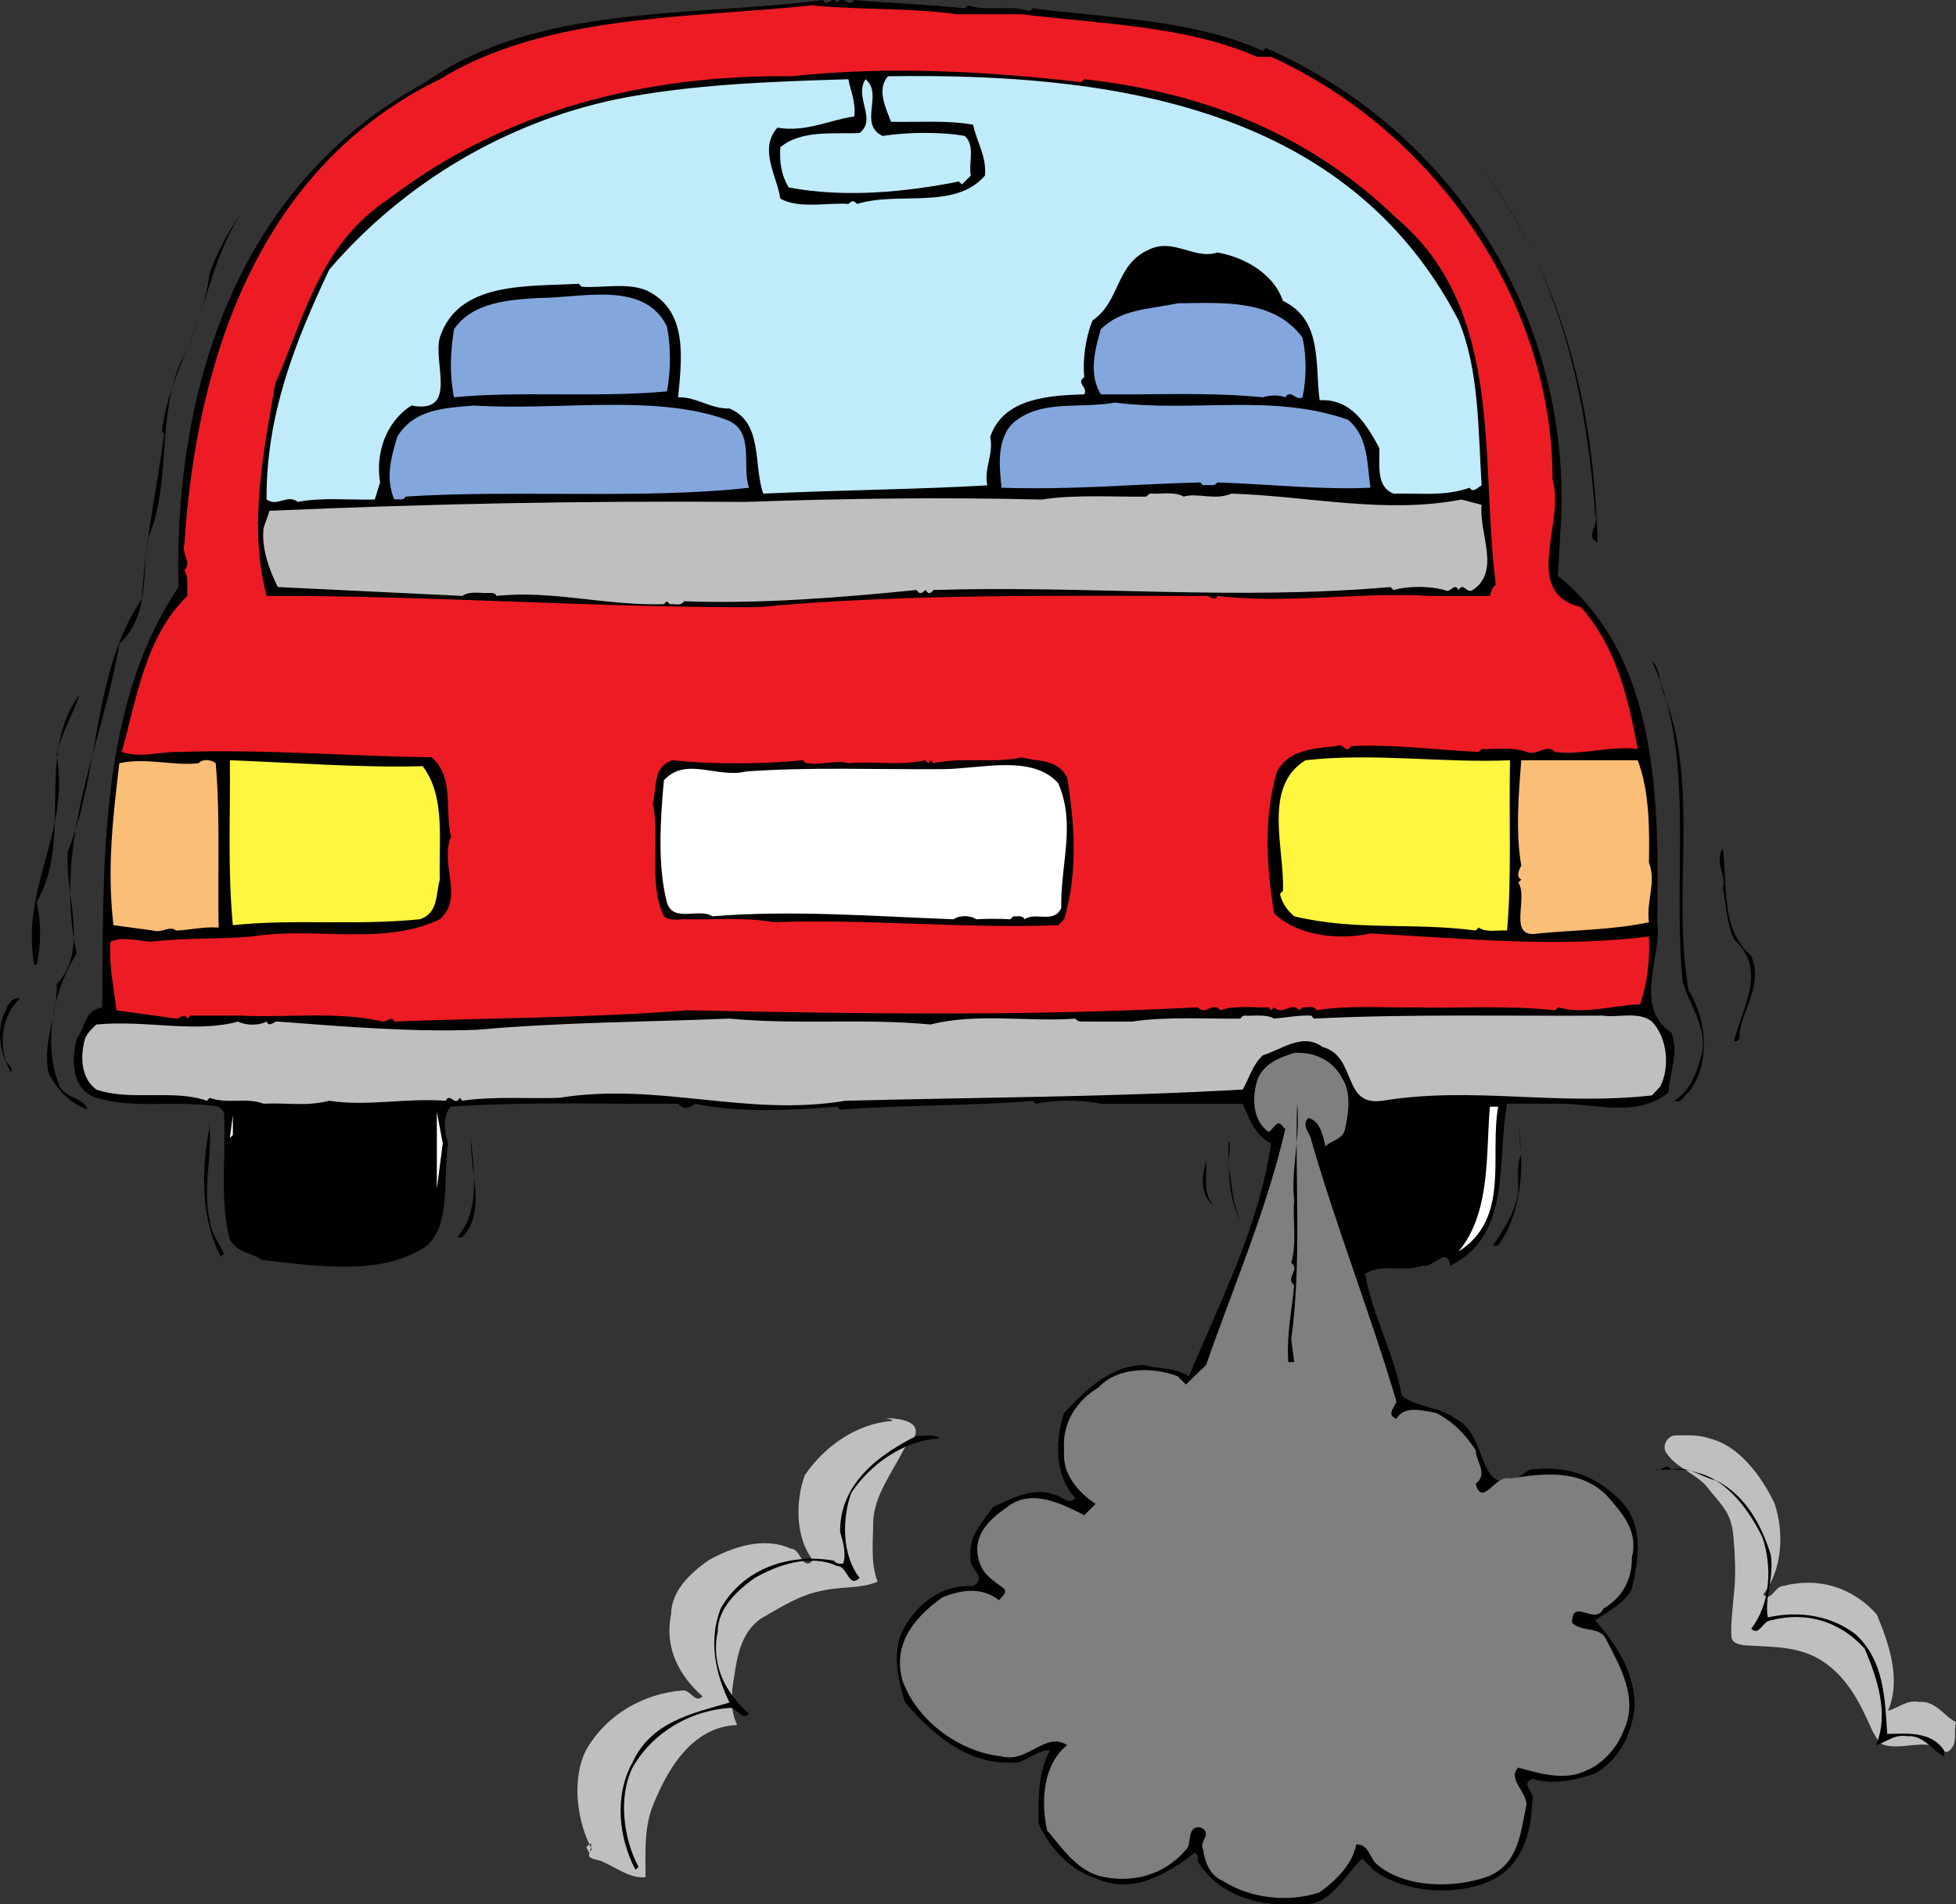 <svg xmlns="http://www.w3.org/2000/svg" width="403.103" height="392.488"><rect width="100%" height="100%" fill="#333333" stroke="none"/><defs><clipPath id="a"><path d="M343 295h60.102v67H343Zm0 0"/></clipPath><clipPath id="b"><path d="M15 0h331v392.488H15Zm0 0"/></clipPath></defs><path fill="#bfbfbf" d="M120.822 380.723c.175.375.359.742.55 1.105l.61-.61c-3.047-5.726-4.266-14.257-1.219-20.472 4.266-7.43 11.941-11.695 19.984-12.305 1.582-.12 2.559 2.801 4.024 1.22-4.633-4.145-7.922-9.75-6.461-16.938 0-4.754 4.02-8.532 7.676-11.09 4.754-2.68 11.332-4.996 16.937-2.438 2.196 0 2.317 4.754 4.633 2.438-3.656-4.63-3.656-12.184-1.707-17.547 4.145-6.094 10.844-10.723 18.156-11.211-.61-.488-1.37-.578-2.191-.563 2.406-.043 8.191.2 6.668 3.852-.305.61-1.52 1.523-2.13 2.438-2.437 4.875-6.093 9.445-6.398 14.93 0 4.261-.609 8.527.915 12.488-3.657 1.523-7.313.914-11.274 1.828-4.871.914-8.527 3.351-12.793 5.789-3.96 2.742-4.875 7.613-5.484 11.879-.61 3.351-.914 7.007.61 10.054-9.442.305-14.622 9.442-17.669 17.364-1.523 4.57-1.219 9.136-1.219 14.011-3.046.305-5.789-1.828-8.527-3.047-.914-.609-2.742-.609-3.047-1.218-.305-.914.61-1.524.305-2.743"/><g clip-path="url(#a)" transform="translate(.001)"><path fill="#bfbfbf" d="M403.105 353.742v1.219c-2.195-.977-4.265-4.512-7.554-4.145-2.684-.488-4.266 1.22-6.461 1.829 2.805-6.582.125-14.012-2.313-19.864-4.996-5.605-12.062-7.797-19.375-5.847-1.586 0-2.437 3.41-4.023 1.707 3.902-4.996 4.387-12.672 2.316-18.766-2.558-5.363-7.187-11.941-13.523-13.406-1.914-.727-4.64-.637-6.813-.598-1.921.035-2.937 2.426-1.921 3.645 2.03 3.046 5.683 4.062 8.125 6.703 1.417 1.828 3.042 3.453 4.261 5.484 1.422 2.438 1.422 5.277 1.625 7.918.203 3.25.203 6.5-.203 9.75-.203 2.844-.61 5.484-.406 8.121.203 1.219 1.422 1.422 2.437 1.625 5.688.406 11.782 0 16.856 3.656 4.875 3.454 7.312 8.532 9.75 14.016.61 1.016 1.219 2.434 2.234 2.84 3.453 1.016 6.903-.61 10.356.203 1.218.406 2.437 1.828 3.25 1.016 1.828-1.422.812-3.856 1.382-5.887"/></g><g clip-path="url(#b)" transform="translate(.001)"><path d="M172.52.613c1.218-1.949 2.316 1.219 3.535-.61 8.164.731 14.62.852 22.785 1.708l.61-.61c3.898 1.34 8.894-.12 12.792 1.22l.61-.61c16.085 2.07 33.023 2.316 47.402 8.773l.61-.609c38.624 17.059 63.116 55.563 60.8 98.336l-.605 10.476c20.836 16.938 20.836 46.06 20.468 71.407 1.098 6.824-5.117 17.426 2.926 22.785 1.582 4.144-.367 8.164-.61 12.309-6.214 5.117-14.378 2.437-22.179 2.316h-11.086c-2.195 11.816 1.098 27.05-11.7 33.387-.608-4.266-3.655.73-5.847 0-3.535 1.46-8.527-.61-11.699 1.707 1.586 8.77 5.973 16.328 7.555 25.097 3.414 2.563 7.8 2.196 11.09 4.754 7.312 3.29 4.02 18.887 15.23 10.48 6.945-.855 12.797.852 17.547 5.239 6.215 5.117 5.117 12.43 3.535 19.375-1.586 3.047-4.996 4.629-7.555 6.457 4.508 5.117 8.043 10.602 8.164 17.547-.488 5.484-2.925 10.969-8.164 14.015-4.02 1.34-8.652 2.434-12.918 1.094-2.312.977-.12 2.438 0 3.535-.12 6.579-1.46 13.282-7.554 16.938-7.309 3.898-18.645 3.289-25.223-1.707l-2.316-2.313c-3.532 3.29-6.578 9.868-12.305 9.38-8.773.734-17.184-1.704-21.57-8.774 0-.606.125-1.461-.61-1.824-5.726 4.386-12.914 8.773-20.468 5.238-5.243-1.586-9.383-6.215-11.7-11.09-.12-5.36-.12-10.844 2.317-15.23-1.95-.243-4.266 1.707-6.457 2.437-9.871.973-17.426-5.363-23.399-12.309-1.34-4.14-2.437-8.894-1.094-13.523 2.434-5.973 8.165-10.969 15.11-10.48 3.168-1.95-1.098-3.657-.488-5.848-.61-4.387 2.437-7.313 4.628-10.48 3.903-1.708 8.165-4.266 12.918-2.438 1.22.246 2.68 2.195 4.02.61-4.266-4.387-4.266-11.942-2.313-17.548 4.383-4.75 9.625-9.746 16.329-9.87 3.168.855 6.578.488 9.379 2.316 6.582-15.719 14.378-30.707 16.94-48.012-3.413-1.582-4.51-5.238-5.85-8.16h-29.247c-4.02-.856-9.258-.856-13.402 0l-.61-.61c-12.304 1.094-27.292.852-39.722 1.829l-.61-.614c-9.382.735-20.226 1.344-29.246-.605-1.582.973-2.191 1.34-3.53 0-16.329.121-30.829-.488-46.794.605-1.828 1.707-1.34 5.364-.61 7.555-1.218 7.8 1.098 19.012-6.335 22.3-9.016 4.876-21.567 2.927-32.168 1.708-2.07-1.586-4.875-1.34-6.457-4.145-2.195-8.043-.734-17.547-1.219-26.32l-1.097-1.098c-8.774-1.46-16.817.614-25.223-1.824-5.242-1.828-5.121-7.8-4.024-12.187 1.95-2.559 1.465-5.727 5.243-6.457.242-30.098-.61-62.266 15.718-86.637-.976-42.04 12.793-83.348 50.934-104.063C110.617.734 142.789 3.54 169.594.004c.976 1.828 1.953-1.34 2.926.61"/></g><path fill="#ed1c24" d="M197.134 2.93h13.402c16.575 2.07 33.754 2.312 48.5 8.773h2.926c33.63 15.352 58 50.078 58 87.121 2.68 9.02-6.582 23.278 5.848 26.324 7.312 8.286 9.75 18.762 11.7 29.243-5.364-.73-11.7 1.34-17.06.609-1.828-1.828-3.414.852-5.851 0-2.68-1.098-6.945-.488-9.258-.61l-.61.61c-9.507-.488-17.304-1.586-26.32-1.219-1.097 1.828-1.585-.851-2.925 0-4.754.489-9.871.73-12.309 5.239-2.8 9.382-2.191 19.5-.61 29.246 5.122 4.875 13.65 5.484 19.864 4.144 18.766.973 38.629 3.043 57.39.61.247 4.996-.363 9.625-1.824 14.011-5.605.121-11.21 2.192-16.937.61l-.61.609c-9.992-1.098-20.105-.367-29.246-.61-5.847.122-13.523-.488-19.863.61-.61-1.098-1.824-.488-2.922-.61l-.61.61c-1.706-1.95-3.413 1.219-5.241-.61l-.606.61-.488-.61c-2.684.122-7.07-.488-9.992.61-1.586-1.95-3.047 1.219-4.633-.61-35.824 1.829-68.48 1.34-105.277.61-19.743 1.586-41.676 1.586-60.317 2.316-.61-1.343-1.465.122-2.316 0-9.75-2.195-20.227-.73-29.246-1.218H39.216l-.61.609c-.609-1.344-1.464.121-2.316 0l-12.308-1.707c-.488-4.754-1.582-9.14-1.219-14.137 2.559-1.093 5.606-.242 8.164 0 7.192-.851 14.867-.484 21.082-1.093 13.16-2.075 26.809 2.07 38.629-3.536 5.117-4.507-.125-11.453 2.313-16.937-1.34-5.484.73-12.43-4.02-16.45-18.035-.245-34.363-1.706-52.152-1.097-3.778-.121-7.555 1.34-11.7 0 3.168-11.332 4.875-23.762 13.528-32.168-.125-1.828.363-3.777-.61-5.238 1.582-1.828-.609-3.293 0-5.364 2.434-38.14 15.352-77.742 52.641-95.898 22.055-13.523 51.664-12.55 76.645-15.23 10.113.972 20.347.488 29.851 1.828"/><path d="m222.845 16.941.61-.609c24.25 2.68 46.183 11.09 64.335 28.637 22.301 18.765 17.184 49.593 20.473 75.547-.73.488-.973 1.46-1.219 2.316H294.74c-14.258-.855-29.977 1.703-43.868 0-.609 1.34-1.464-.121-2.316 0-30.46 0-62.387-.488-92.363 2.316-34.117.122-67.871-2.437-101.258-2.316-3.777-14.379-.61-29.977 1.828-43.867 5.969-13.528 9.016-28.516 23.395-38.02 23.64-18.03 52.394-25.586 82.98-25.222 20.227-2.192 40.578-.973 59.707 1.218"/><path fill="#bfebfb" d="M300.587 66.047c4.266 10.238 4.02 22.3 4.754 34-.734.363-1.828 1.703-2.437.484-5.364 1.828-9.75 1.098-15.72 1.219-3.655-1.46-2.804-5.848-2.925-9.383-2.68-4.996-5.848-10.234-12.308-9.87-.973-7.552.609-16.571-7.555-20.47-1.95-5.726-8.04-9.015-13.524-9.992-4.632 1.582-9.02-3.047-14.015-.61-7.067 3.048-5.848 10.602-11.696 14.622-1.464 3.535-2.07 8.164-1.707 11.7-1.828 1.218.852 2.07 0 3.534-6.824.242-16.691.61-19.375 8.774.73 3.656-1.34 6.336-.609 9.992-14.742.851-30.707.973-46.18 1.703-2.074-5.969 0-14.621-6.945-17.547-3.902.121-6.824-2.437-10.601-2.312.73-7.68 2.07-17.426-5.852-21.692-3.898-2.191-10.113-.73-14.012-1.097l-.61-.61c-10.843.61-24.859-.484-28.632 11.09-1.465 5.117 3.898 15.84-5.852 14.012-5.359 3.414-7.433 9.992-6.457 15.844l-1.097 3.53c-5.36.122-10.844-.488-15.84.489-2.195-1.707-4.145 1.098-6.457-.488-.125-17.547 5.969-32.656 12.914-47.399 15.477-18.035 36.555-30.343 59.098-35.093 15.109-3.047 31.562-3.657 47.89-4.145.485 2.559 1.582 4.754 1.219 7.676-5.242.73-9.871 3.293-15.844 2.316-3.898 4.387-.12 9.871.61 14.621 3.902 2.196 10.113.735 14.015 1.098.364-.242.61-.73 1.219-.488l.61.488c8.406-2.68 20.105 1.34 26.316-5.848.367-4.023-1.703-6.945-2.434-10.48-5.242-.977-11.21-.488-16.937-.61-.977-2.8-3.047-6.578-.614-9.382 46.551-.73 94.805 6.336 117.59 50.324"/><path fill="#bfebfb" d="M181.904 28.031c5.238-.855 12.43-.855 16.937 0 2.192 2.07.73 5.485 1.219 8.164l-1.828 1.828-.61-.609c-10.968 2.191-23.64 3.41-35.093 1.219-1.461-2.438-1.95-5.117-1.707-8.29 4.386-3.652 11.21-2.679 16.328-2.921 3.656-2.926-1.219-7.313 1.219-11.09 3.777 3.047-1.583 9.262 3.535 11.7"/><path d="M329.224 111.742c-2.684-1.097.488-3.531-.488-5.847-1.95-26.567-8.043-51.18-24.004-72.016 16.816 22.422 23.758 48.863 24.492 77.863M37.997 73.113c-5.972 11.211-2.437 26.446-7.554 38.02-1.098 7.555.242 16.086-5.852 21.566-3.531 21.082-13.77 40.7-8.773 63.852-4.871 7.554-7.067 18.523-3.532 27.418 1.583 2.558 4.75 2.191 5.848 4.754-3.777-1.344-6.457-4.145-8.164-7.68-1.219-6.7 1.95-11.695 1.707-18.156 6.82-7.309 1.582-18.278 2.313-27.414 6.703-16.696 4.996-36.922 15.234-52.032.73-11.699 3.047-22.664 4.629-33.996l-.488-.61c1.464-11.698 8.41-20.96 9.87-32.655a54.456 54.456 0 0 1 8.774-15.235c-7.922 9.383-9.015 21.57-14.012 32.168M245.63 54.96c6.094-2.437 11.578 1.34 15.235 5.24v1.218c-10.235-1.461-18.278-1.098-28.637.61-.61-2.926 2.926-5.727 5.238-8.286 2.317-.367 6.582-1.828 8.164 1.219"/><path fill="#83a7dd" d="M111.107 61.418c8.773 0 21.691-3.656 26.32 5.848.852 4.023.852 9.382 0 13.406-14.379 1.34-30.219-.121-43.867 1.219-.973-4.996-.73-9.141 0-14.016 3.898-5.727 11.7-6.094 17.547-6.457m157.313 8.164c.85 3.777.85 8.527 0 12.309-1.466.851-2.317-1.829-3.536 0-1.219-.489-3.289-.489-4.629 0-11.453-1.098-21.445-.489-33.39-.61-2.559-4.144-1.215-9.261 0-13.406 4.265-4.266 10.238-4.14 15.843-5.36 9.625-.12 19.86-.855 25.711 7.067m9.383 16.938c4.262 3.535 3.899 9.136 4.629 14.011-9.504.489-20.957-.73-31.559-1.094-.609.973-1.828.364-2.925.61l-.61-.61c-14.258.364-26.074 1.583-40.941 1.094-.367-3.898-1.219-9.87 2.437-13.402 5.848-4.875 13.282-2.805 20.957-4.145 16.45 2.075 32.414-1.949 48.012 3.536m-128.066 0c5.968 2.316 3.043 9.382 4.629 14.011-21.325 2.438-48.985.367-70.797 1.828-.364.977-1.582.368-2.313.61-1.828-4.387-.734-8.406.606-12.914 3.414-5.73 9.75-5.973 15.843-6.461 17.301 1.097 37.286-2.438 52.032 2.926"/><path fill="#bfbfbf" d="M236.247 102.36c.368-.364.61-.731 1.22-.61 1.464.121 4.632-.488 6.46.61 3.047-.852 6.336.855 9.871-.61 15.84.488 31.559 4.266 47.399 1.219l4.144 1.097c-.61 5.848 4.02 13.649-1.828 17.547-1.34.852-1.828-1.707-2.926 0-.976-1.707-1.582.852-2.926 0-3.167-.851-7.308-.851-10.476 0l-.61-.61c-32.414 2.802-61.66-.366-94.19.61-.247.364-.61.73-1.099.61l-.609-.61c-.367.364-.61.73-1.219.61l-.609-.61c-15.598 1.582-32.902 2.922-47.887 2.317-.61 1.093-1.949.484-2.926.605l-.609-.605-.61.605c-11.82.367-22.906-2.922-34.484-1.703-.242-.73-1.218-.61-1.703-.61-1.097.122-3.902-.488-5.363.61l-38.02-1.828c-1.828-3.656-3.41-8.164-2.921-12.188l1.218-3.53c33.75-1.466 63.727-2.071 98.211-1.829 20.473-.73 40.82-.977 60.926-.488 6.824-1.098 15.84-.489 21.566-.61"/><path d="M342.747 142.691c7.676 18.766 1.707 41.676 5.239 61.414 3.78 6.094 4.633 15.11 0 21.083-.973.609-1.461 2.316-2.922 1.707 3.656-2.317 4.875-6.583 5.847-10.48.489-5.485-2.8-9.384-4.14-14.013-2.195-22.91 2.8-46.304-6.336-66.168 1.582 1.34 1.582 4.266 2.312 6.457m-326.441.609c-9.137 12.43-1.098 29.614-8.773 42.65.976 4.023.976 8.898 0 12.917h-.489c-2.8-16.207 7.434-27.05 4.633-43.258.852-4.386 3.531-8.53 4.629-12.308m194.23 12.797c3.415.972 7.313.242 9.387 4.14 1.582 9.75 2.192 19.864-.61 29.246l-1.218 1.22c-19.863.73-39.969-1.34-58.492-.61-6.336-1.098-12.063-.489-18.031-.61-.977-.12-3.536.489-4.754-.609-3.29-6.703-.73-16.695-2.313-23.395.973-3.046-.125-7.554 4.14-8.773 7.798.852 18.278.852 26.81 0 .363.363.609.73 1.218.61 2.192.488 5.848-.731 8.164 0 5.239-.489 10.114.609 15.84-.61l.61.61.488-.61.61.61c6.456-1.34 12.425.12 18.151-1.22"/><path fill="#fff63f" d="M311.189 156.707c-.246 11.695.367 24.492-.61 35.094-1.949-.121-4.265.484-5.847-.61l-.61.61c-12.918-1.707-24.738.12-37.41-2.926-1.582-1.34-2.558-2.926-2.926-4.629l.61-.61c.367-8.773-4.262-21.445 4.633-26.929 14.011-1.586 28.39.61 42.16 0"/><path fill="#fbbe76" d="M40.92 157.316c.855-.976 2.679-.73 3.534 0 .973 10.965.368 23.274.61 33.875-3.168-.246-6.582.61-8.774.61-1.34-1.098-2.925.61-4.754 0l-8.164-1.098c-1.34-11.941-.12-21.933 1.22-33.387 5.605-1.218 11.089.61 16.327 0"/><path fill="#fff63f" d="M87.103 157.926c4.75 6.215 3.289 15.23 3.535 23.394-.855 2.926-.246 6.946-4.144 8.164-13.16 1.34-25.958-.12-38.508 1.22-1.094-11.7-.485-22.665-.606-33.997 13.281.488 26.926 1.582 39.723 1.219"/><path fill="#fbbe76" d="M337.51 156.707c2.437 6.336 2.437 14.379 2.312 21.078 1.586 4.145-.606 7.922 0 12.309-7.309 1.586-15.23 1.586-22.786 2.316-6.578 1.219-1.949-7.312-4.14-10.48l.61-.61c-1.22-.73-.368-2.07 0-2.925-1.22-6.946-.49-15.352 0-21.688h24.003"/><path fill="#fff" d="M194.212 158.535c7.676 0 18.52-3.168 23.883 2.922 3.652 8.531.484 16.328.606 25.711-1.461 3.293-5.36.73-7.555 2.316-.485-.972-1.582-.488-2.313-.609l-.609.61c-1.828-.122-5.242-.122-7.066 0-1.098-.852-3.536-.852-4.633 0-16.45-.61-33.266-1.95-49.715-.61-2.8-1.828-8.164 1.46-9.383-2.926-1.95-7.554-1.34-17.058-.61-25.101 4.509-4.996 10.966-.364 16.938-1.828 13.16-.973 27.66-.364 40.457-.485"/><path d="M360.904 197.04c2.683 6.456-2.559 11.698-2.438 17.058-.242.246-.488.73-1.097.488 1.707-6.945 6.945-14.742 0-20.957-1.583-3.293-1.583-7.07-2.313-10.602.852-2.316-1.828-5.363 0-8.164.973 7.797-.488 16.692 5.848 22.176M4.122 205.813c-3.535 3.289-4.265 8.406-2.925 12.917.488.73 1.586 1.34 1.097 2.313-2.195-3.531-3.293-8.895-1.097-12.793.242-1.098 1.46-2.805 2.925-2.438"/><path fill="#bfbfbf" d="M255.622 209.957c.247-.246.489-.734 1.098-.61 1.219.122 4.266-.367 5.848.61 2.683-.246 5.242-.734 7.68-.61l.484.61c19.62-.977 39.847-.488 59.707-.61 2.683.489 7.312-.976 9.996 1.22 3.168 3.288 3.777 9.378 1.703 13.402l-1.703 1.828c-20.11 2.191-36.8-1.95-55.566 1.098-8.407 1.214-5.118-9.141-12.31-11.09-4.14-3.047-8.526.61-12.304 1.707-2.195 2.07-2.804 4.75-4.144 7.066-27.54 1.582-53.739 1.582-81.883 2.317-20.473 3.41-38.508-3.903-58.977-.61-5.851.242-13.648-.367-19.984.61l-.488-.61c-1.098 1.95-1.95-1.219-2.926.61-8.285-.61-16.328 1.214-24.004 0-4.875 1.214-8.406.363-13.523.609-3.293-1.344-7.68.121-11.09-1.219l-.61.61c-6.824-2.438-15.84.12-22.785-2.317-3.293-2.437-3.293-7.066-2.316-10.48.488-1.22 1.46-2.07 2.316-2.922 10.235-.977 20.469 1.828 29.242-.61 1.586.852 4.266.852 5.852 0 .61 1.34 1.46-.125 2.312 0 14.258 1.094 27.66 2.192 40.946 1.704 17.789-1.583 33.996-1.583 52.152-2.313 14.133 1.34 27.293-.121 41.43 1.219 9.383-2.438 20.469-.488 29.851-1.219.61.973 1.95.484 2.926.61h8.774c7.066-1.098 16.207-.489 22.296-.61"/><path fill="#7f7f7f" d="M276.583 222.262c1.95 2.804 1.34 7.312.61 10.48-.367 2.07-2.805 2.317-4.024 3.535-.61-2.195-.972-5.12-3.531-5.851-1.586 1.586.363 3.047.61 4.633 5.238 18.156 12.183 35.703 17.542 53.855-.363 1.219-2.191 2.684 0 3.535 1.586-2.926 5.852-1.586 8.164-1.219 3.536 1.829 5.973 4.387 8.168 7.676 0 2.317 2.68 4.875 0 6.946 1.34 4.996 4.141-2.07 7.067-1.094 7.066-1.098 14.379-1.95 19.863 3.41 3.168 3.656 6.7 7.312 5.238 12.918.121 4.387-1.949 8.285-5.851 10.476-1.703 3.657-6.457-2.437-6.457 2.926 2.074 2.07 5.847.61 7.07 3.535 2.922 5.606 6.7 12.184 3.531 18.766-1.218 3.29-4.265 6.82-7.675 8.164-4.387 2.192-9.625.61-14.012-.61-2.317 2.313 1.703 4.872 1.703 7.677-1.219 5.359-1.461 11.82-7.555 14.62-7.066 2.68-17.425 2.68-23.394-2.437-1.34-1.219-1.586-4.14-4.145-4.02-.73 4.02-4.14 7.434-7.554 9.872-6.457 2.191-14.38 1.218-19.86-2.317-2.683-1.097-3.777-3.777-4.144-6.457-.973-1.828 2.195-3.414-.61-4.633-2.926-.242-1.582 3.414-2.926 4.633-4.628 5.36-11.332 7.067-18.03 5.36-4.755-1.461-7.802-6.094-10.602-9.383-1.34-6.215-.73-13.649 4.144-17.547-4.512-2.922-8.043 3.777-13.527 2.316-8.531-.851-17.547-7.312-20.473-15.84-1.949-7.554 2.684-12.917 8.29-16.937 3.898-1.586 8.16-2.195 11.695.61.488-.735 1.586-1.34 1.097-2.317-2.316-1.828-4.508-2.926-5.238-5.848-1.586-5.242 2.312-8.652 5.848-11.09 4.996-3.898 11.21-.609 15.84 1.708l2.316-2.317c-3.777-2.558-6.945-6.336-6.457-11.09-.488-5.48 2.433-10.113 7.066-12.914 3.899-4.265 11.211-4.265 16.328-2.316l1.703 1.707 4.145-4.024c5.605-16.082 12.43-31.8 16.328-48.617-.488-.367-.851-1.46-1.707-1.097l-1.703 1.707c-3.414-2.438-3.414-7.067-2.438-10.48 1.098-3.532 4.63-4.876 7.676-5.849 4.02-.246 8.043 1.461 9.871 5.239"/><path d="m266.103 276 .61 4.754h-1.22c-.363-5.61.731-10.602 1.22-15.844-1.95-1.582 1.34-3.047-.61-4.629 1.219-4.02.242-9.261.61-12.918-.731-6.215 1.34-12.793.609-19.86-.489 14.864.976 33.02-1.22 48.497m38.63-47.89c.363 11.577.73 24.25-9.383 30.343-4.633 1.098-10.48 3.168-15.234.61-3.168-6.583-4.63-13.891-6.457-21.083 2.804-.488 5.726-3.046 6.457-5.847v-2.926c7.921-2.559 16.453.61 24.617-1.098"/><path fill="#fff" d="M308.751 228.11c-1.828 10.238 2.559 23.03-8.164 29.855 6.703-8.043 5.606-20.227 6.457-29.856h1.707"/><path d="M87.103 229.207c-.73 9.992 4.875 22.664-4.633 28.758-10.113 1.219-21.32 3.414-30.46-1.219-3.657-6.094-2.802-14.012-2.927-21.687.73-1.829.73-4.145 2.317-5.852h35.703"/><path fill="#fff" d="M90.029 245.05v-15.843l1.215 6.457zm0 0"/><path d="M43.236 251.508c.12 2.558 1.949 4.629 2.925 6.945l-.609.61c-4.144-7.434-4.144-18.278-2.316-26.93l-.61-2.317c1.95 5.973-1.218 14.5.61 21.692"/><path fill="#fff" d="m47.38 234.57.606-4.754v4.145zm0 0"/><path d="M308.751 256.746h-1.097c2.074-3.047 4.632-6.824 5.242-11.09.12-1.828-.488-5.48.61-7.676l-.61-5.847c1.34 8.043.73 17.914-4.145 24.613M95.267 255.04h-1.098c4.754-5.118 3.535-13.403 2.926-19.981-.367 6.336 3.29 14.5-1.828 19.98m157.922-14.621c.726 3.656.726 7.676 2.433 11.09-2.558-4.266-2.558-11.332-2.433-16.45.726 1.34-.246 3.41 0 5.36m-2.926 8.164c-1.95-1.219-2.559-3.777-2.316-6.457l.609-2.926c.246 3.168-.852 7.067 1.707 9.383m-56.66 47.887c-7.313.488-14.016 5.12-18.156 11.21-1.953 5.364-1.953 12.919 1.703 17.548-2.313 2.316-2.434-2.438-4.63-2.438-5.605-2.559-12.183-.242-16.937 2.438-3.656 2.558-7.675 6.336-7.675 11.09-1.465 7.187 1.828 12.792 6.457 16.937-1.461 1.582-2.438-1.34-4.02-1.219-8.043.61-15.723 4.875-19.984 12.309-3.047 6.21-1.828 14.742 1.218 20.469l-.609.609c-3.535-6.7-4.387-15.352-.61-22.176 3.9-8.41 12.43-10.113 19.985-12.308-2.926-5.97-4.39-12.793-1.828-19.375 4.75-8.407 14.379-11.454 23.394-9.868.368.73 1.22.61 1.829.61.73-1.828 0-4.633-.61-6.461-.12-9.992 7.922-15.961 15.719-19.86 1.707.121 3.535-.488 4.754.485m150.851 6.461c3.047-.977 6.336 1.582 9.383 2.312 6.094 3.172 9.262 9.383 11.09 15.235.73 4.75-1.34 8.894-.613 12.914 6.46-1.461 13.164-.364 18.156 3.535 5.73 5.36 5.973 12.793 6.461 20.472 3.656 0 9.016-.734 11.7 3.41v1.22c-2.196-.977-4.266-4.508-7.56-4.145-2.68-.485-4.261 1.219-6.456 1.828 2.8-6.578.12-14.012-2.317-19.86-4.996-5.605-12.062-7.8-19.37-5.851-1.587 0-2.438 3.414-4.024 1.707 3.898-4.996 4.386-12.672 2.316-18.766-2.559-5.359-7.191-11.941-13.527-13.402-2.559-.976-6.578-.488-8.774-.61 1.465.61 2.438-1.585 3.535 0"/></svg>
